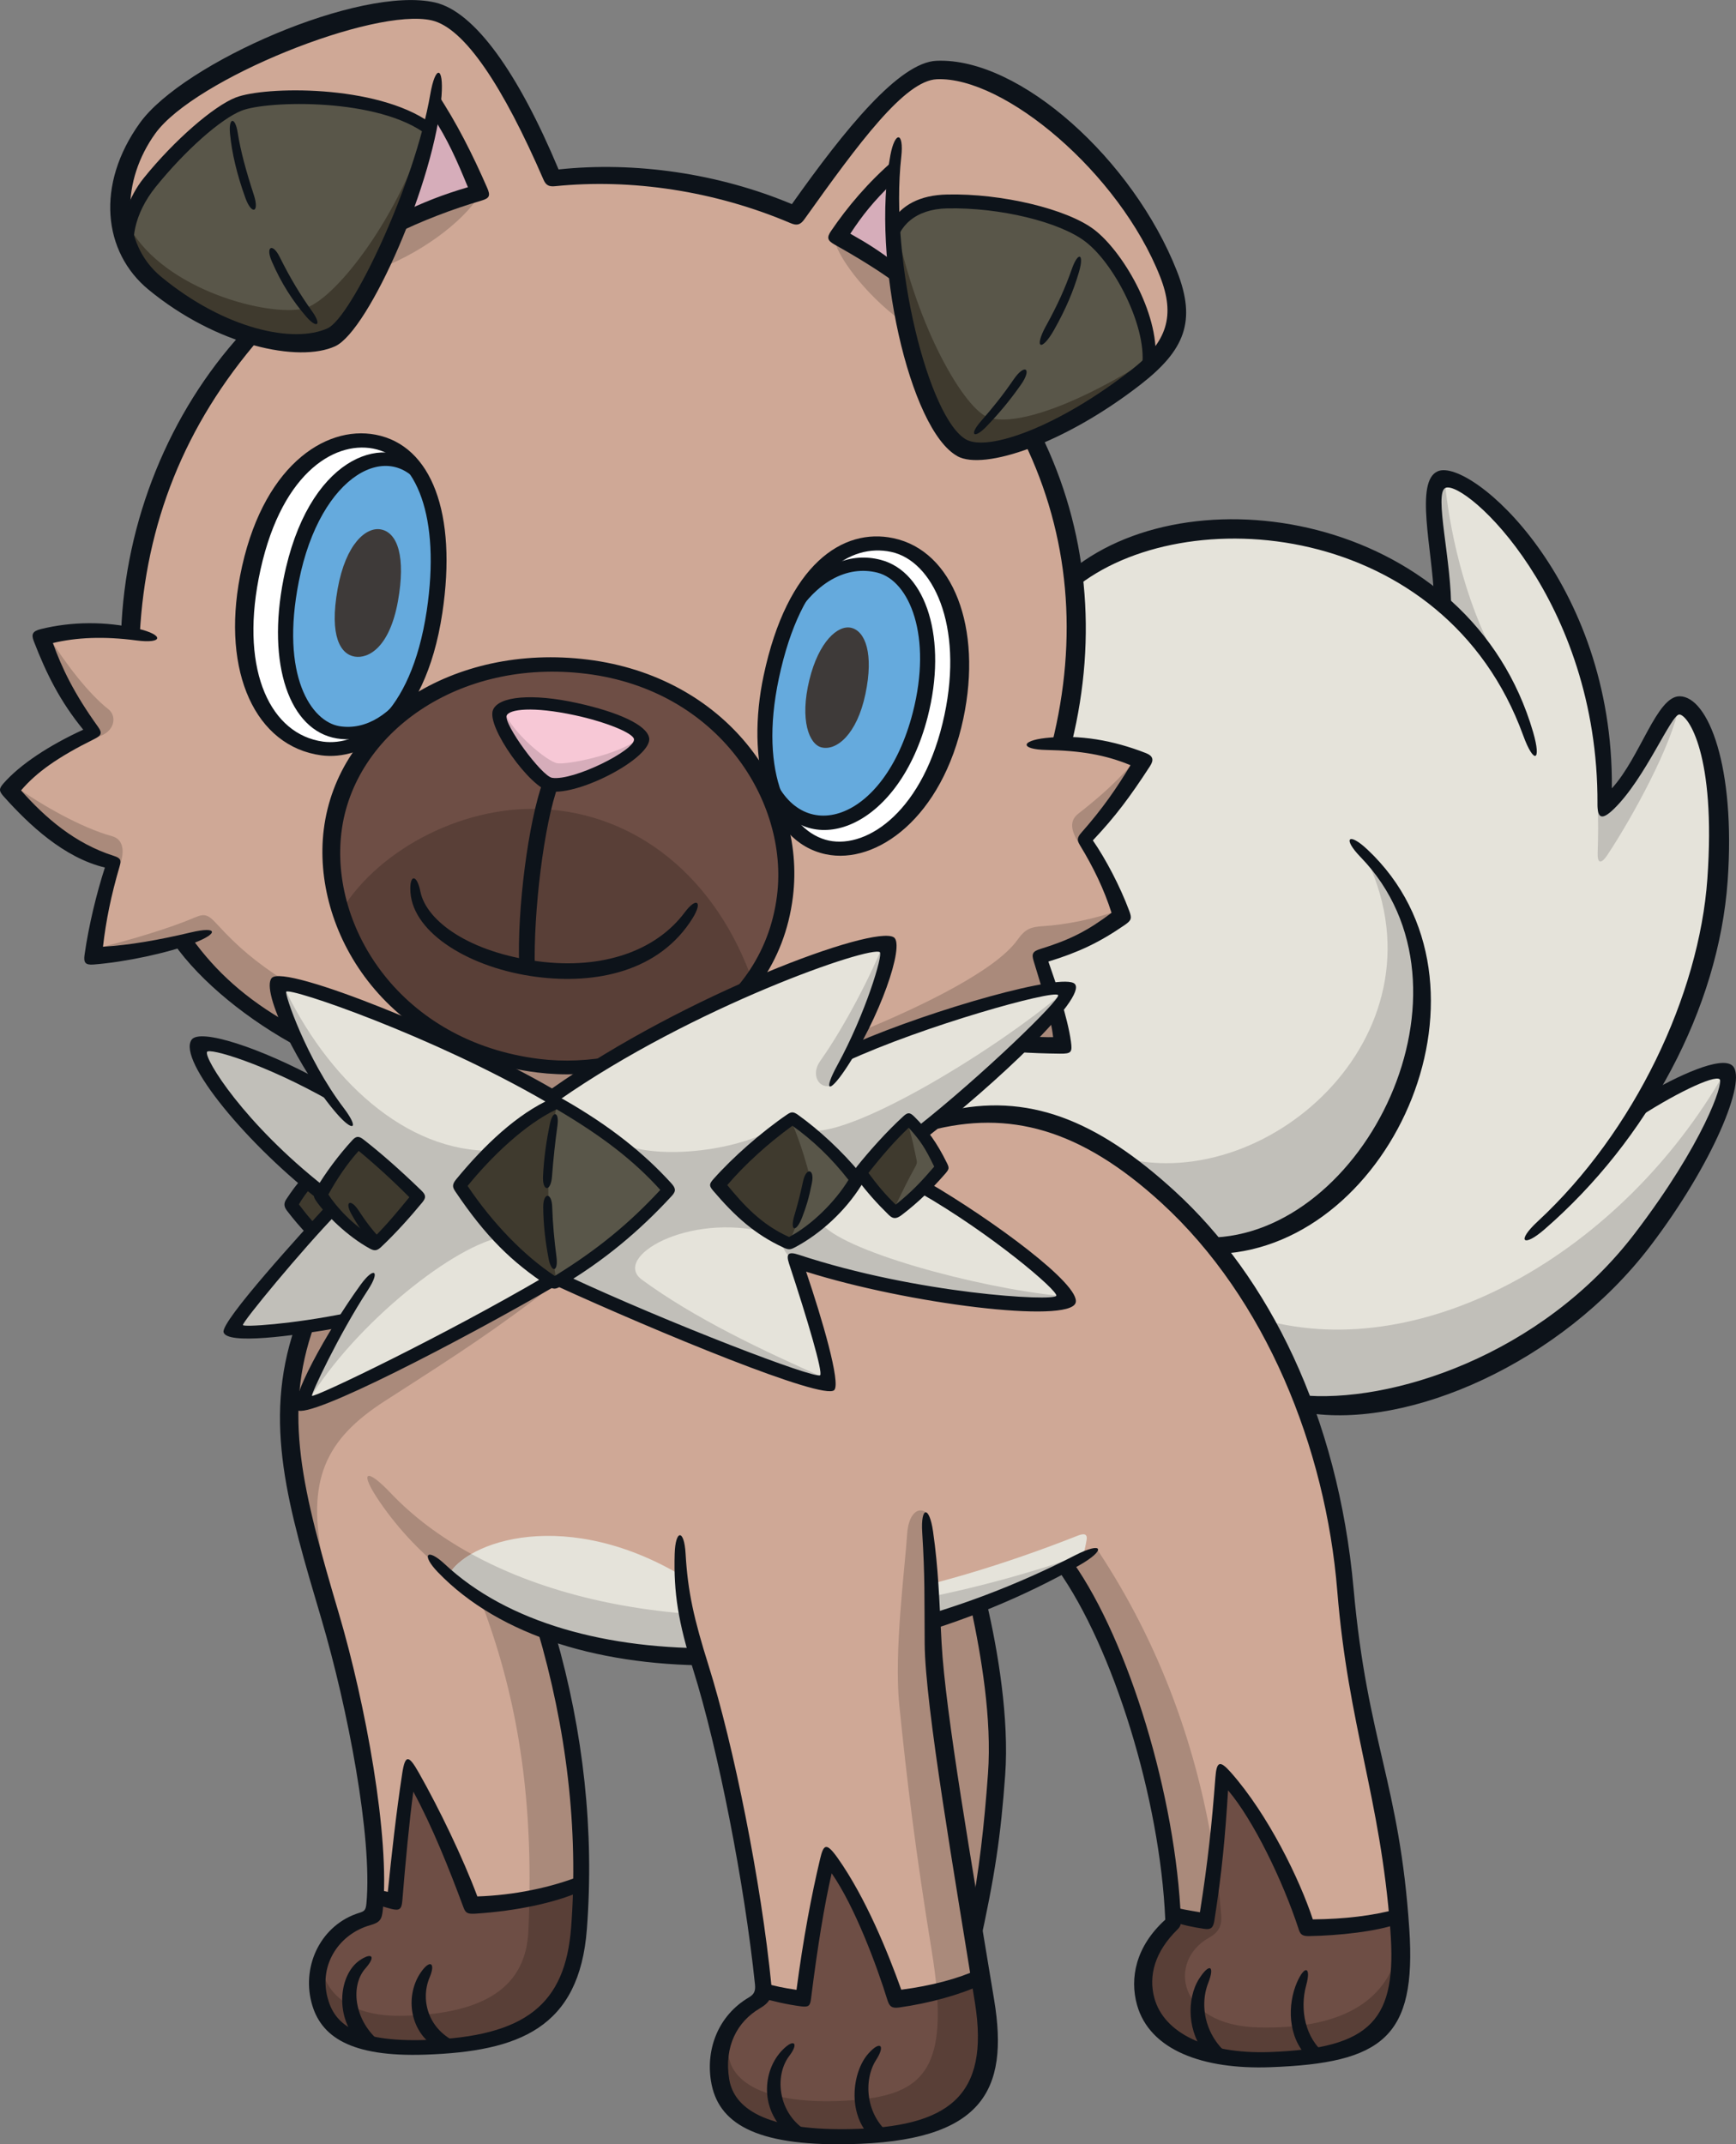 <?xml version="1.0" encoding="UTF-8"?>
<!-- Created with Inkscape (http://www.inkscape.org/) -->
<svg version="1.1" viewBox="0 0 81.832 101.06" xmlns="http://www.w3.org/2000/svg">
 <rect x="0" y="0" width="81.832" height="101.06" fill="#808080" stroke="none"/>
 <path d="m81.363 50.532c-0.336-0.336-2.349 0.615-4.096 1.681 2.139-3.42 3.459-7.233 3.708-10.752 0.387-5.46-0.908-8.211-1.806-8.211-0.817 0-1.591 2.881-3.525 4.772 0.256-9.57-6.19-15.962-7.652-15.39-0.848 0.331-0.086 3.47-0.012 5.85-5.216-4.401-13.377-4.515-17.407-1.158l-9.623 25.792 20.559 13.067c4.708 0.673 11.843-2.426 15.898-7.741 3.181-4.17 4.385-7.48 3.955-7.91" fill="#E5E3DA"/>
 <path d="m55.119 12.939c-2.03-5.16-7.51-9.79-10.991-9.643-1.737 0.073-4.02 3.269-6.577 6.882-3.679-1.575-7.82-2.2-11.534-1.772-1.624-3.865-3.644-7.434-5.564-7.875-3.097-0.711-11.631 2.895-13.479 5.461-2.024 2.81-1.558 5.794 0.346 7.362 1.503 1.238 3.098 2.036 4.533 2.454-3.311 3.705-5.448 8.558-5.625 14.065-1.57-0.221-3.004-0.174-4.235 0.178 0.59 1.547 1.143 2.8 2.432 4.458-1.732 0.811-3.095 1.659-3.943 2.727 1.289 1.474 2.8 2.911 4.864 3.427-0.479 1.51-0.774 2.947-0.958 4.384 1.079-0.068 2.682-0.292 4.245-0.724 1.24 1.748 3.074 3.283 5.176 4.453l12.281 4.284 22.042-3.853c0.495 0.018 1.56 0.084 1.994 0.06-0.11-1.032-0.746-3.114-1.115-4.183 1.584-0.442 2.616-0.959 3.869-1.917-0.368-1.216-1.142-2.616-1.768-3.611 1.032-1.142 1.879-2.211 2.764-3.685-1.53-0.612-2.604-0.839-3.81-0.837 1.278-5.194 0.655-10.158-1.38-14.374 1.458-0.598 3.185-1.599 4.879-2.918 1.833-1.426 2.385-2.696 1.555-4.804" fill="#CFA896"/>
 <path d="m20.502 28.83c-0.744 4.956-3.336 6.708-5.34 6.433-2.504-0.343-4.289-3.186-3.357-8.029 0.973-5.054 3.697-6.833 5.832-6.425 2.405 0.459 3.519 3.663 2.865 8.021" fill="#fff"/>
 <path d="m44.941 33.763c-0.946 4.46-3.788 6.622-5.947 6.165-1.993-0.422-3.652-3.198-2.631-8.017 1.119-5.276 3.654-6.679 5.713-6.242 2.322 0.492 3.778 3.784 2.864 8.095" fill="#fff"/>
 <path d="m19.736 22.344c-0.332-0.356-0.721-0.59-1.157-0.676-1.892-0.374-4.08 1.739-4.85 5.627-0.764 3.863 0.225 6.916 2.23 7.244 1.017 0.167 2.059-0.268 2.924-1.242 2.049-2.898 2.444-8.377 0.852-10.953" fill="#65AADD"/>
 <path d="m41.439 26.665c-1.223-0.316-2.776 0.191-3.978 1.943-1.16 2.322-1.79 6.017-1.102 8.398 0.445 0.897 1.115 1.489 1.905 1.693 1.72 0.443 4.114-1.101 5.122-5.012 0.876-3.397-0.035-6.529-1.946-7.021" fill="#65AADD"/>
 <path d="m18.76 28.326c-0.392 2.181-1.388 2.732-2.046 2.619-0.646-0.111-1.205-0.928-0.798-3.192 0.385-2.143 1.351-2.921 2.025-2.804 0.821 0.143 1.185 1.338 0.819 3.376" fill="#3e3a39"/>
 <path d="m40.795 32.706c-0.398 1.904-1.363 2.691-2.069 2.519-0.587-0.143-1.034-1.29-0.575-3.177 0.438-1.8 1.343-2.613 1.979-2.458 0.66 0.161 1.063 1.216 0.665 3.116" fill="#3e3a39"/>
 <path d="m37.033 42.247c-0.76 6.1-7.086 8.538-11.644 7.97-7.111-0.886-10.237-6.635-9.683-11.084 0.598-4.799 5.584-8.515 11.956-7.721 6.151 0.766 9.982 5.929 9.371 10.835" fill="#6E4E45"/>
 <path d="m30.23 34.814c-0.161-1.047-6.2-2.331-6.655-1.214-0.257 0.631 1.798 3.293 2.405 3.386 1.103 0.17 4.357-1.476 4.25-2.171" fill="#F7C8D6"/>
 <path d="m11.259 4.886c-1.007 0.394-2.89 2.087-4.217 3.733-0.682 0.846-1.097 2.017-1.01 2.997 0.284 0.676 0.719 1.27 1.287 1.737 3.145 2.592 6.699 3.271 8.329 2.523 1.168-0.535 3.699-6.025 4.609-9.784-2.392-1.786-7.739-1.701-8.998-1.207" fill="#595649"/>
 <path d="m51.351 11.073c-1.28-0.972-4.276-1.642-6.74-1.59-1.369 0.029-2.192 0.626-2.522 1.517 0.256 4.391 1.771 9.302 3.283 10.131 1.2 0.658 4.761-0.719 8.191-3.387 0.221-0.172 0.423-0.342 0.607-0.511 0.32-2.096-1.496-5.155-2.819-6.159" fill="#595649"/>
 <path d="m57.644 83.625c1.682 1.744 3.331 5.262 3.954 7.233 1.707-0.023 3.316-0.196 4.302-0.567-0.571-6.101-1.982-9.449-2.464-15.352-0.601-7.357-3.874-14.467-8.36-18.572-3.738-3.421-7.076-4.515-11.166-3.494l-24.11 1.811-5.378 7.761c-1.602 4.527-0.422 8.42 1.155 13.758 1.136 3.841 2.285 9.772 2.131 13.168 0.249 0.099 0.551 0.181 0.894 0.247 0.163-1.634 0.42-4.436 0.724-6.14 1.004 1.751 2.171 4.28 2.919 6.308 1.901-0.101 3.888-0.453 5.167-1.036 0.079-4.156-0.541-8.168-1.613-11.843 6.48 2.264 16.004 1.269 24.422-3.087 2.653 3.753 4.765 10.92 5.065 16.374 0.404 0.137 0.948 0.258 1.584 0.358 0.407-2.539 0.589-4.342 0.775-6.926" fill="#CFA896"/>
 <path d="m19.325 83.477c-0.303 1.705-0.56 4.507-0.724 6.141-0.344-0.066-0.646-0.148-0.894-0.247-8e-3 0.165-0.016 0.331-0.029 0.484-0.034 0.369-0.089 0.489-0.418 0.582-1.746 0.489-2.613 2.23-2.209 3.808 0.375 1.466 1.673 2.318 4.975 2.207 4.63-0.156 6.97-1.431 7.288-5.606 0.053-0.704 0.083-1.403 0.097-2.099-1.279 0.583-3.267 0.935-5.167 1.037-0.748-2.028-1.915-4.557-2.919-6.309" fill="#6E4E45"/>
 <path d="m54.012 94.302c0.45 1.617 2.341 2.9 5.843 2.773 5.071-0.183 6.497-1.316 6.103-6.165-0.018-0.212-0.039-0.413-0.058-0.62-0.986 0.371-2.595 0.544-4.302 0.566-0.622-1.97-2.272-5.489-3.954-7.233-0.187 2.584-0.367 4.388-0.775 6.927-0.635-0.1-1.179-0.221-1.584-0.358 8e-3 0.135 0.019 0.274 0.024 0.406-1.307 1.215-1.631 2.506-1.297 3.703" fill="#6E4E45"/>
 <path d="m21.182 74.166c1.034-1.681 6.082-3.233 11.772 0.617 3.15 2.13 11.162 0.235 17.853-2.409 0.301-0.119 0.46-0.078 0.413 0.204-0.045 0.267-0.108 0.557-0.185 0.824-10.306 5.861-24.394 6.234-29.853 0.764" fill="#E5E3DA"/>
 <path d="m42.113 7.961c-1.169 1.076-1.895 1.963-2.634 3.118 0.887 0.524 1.949 1.21 2.849 1.855-0.269-1.748-0.363-3.307-0.215-4.973" fill="#D6ADBA"/>
 <path d="m18.742 10.515c1.29-0.578 2.352-1.008 3.817-1.478-0.565-1.506-1.263-2.944-2.07-4.167-0.376 1.909-1.008 4.14-1.747 5.645" fill="#D6ADBA"/>
 <path d="m6.116 10.739c1.682 2.958 6.569 4.203 8.22 3.799 1.313-0.322 4.234-3.861 5.76-8.437-1.276 4.856-3.362 9.247-4.546 9.714-2.945 1.163-9.062-1.544-9.434-5.075" fill="#3F3A2E"/>
 <path d="m42.233 10.615c1.028 4.982 3.269 8.686 4.359 9.06 1.09 0.374 3.581-0.311 7.067-2.429-2.646 2.833-7.313 4.324-8.22 3.892-1.369-0.654-3.207-5.73-3.207-10.524" fill="#3F3A2E"/>
 <path d="m15.986 43.104c1.6-2.859 5.622-5.162 9.586-4.972 4.375 0.211 8.204 3.155 9.958 8.264-2.265 1.028-4.974 2.382-7.309 3.806-5.488 0.748-10.742-2.755-12.236-7.098" fill="#593F37"/>
 <path d="m23.785 33.553c0.343 0.954 2.019 2.349 2.486 2.419 0.467 0.07 2.768-0.365 3.819-1.135-0.444 1.108-3.364 2.215-4.131 2.072-0.768-0.143-2.633-2.712-2.174-3.356" fill="#D6ADBA"/>
 <g fill="#AA8A7B">
  <path d="m2.256 29.942c0.817 1.316 1.915 2.748 2.849 3.48 0.441 0.345 0.288 1.105-0.514 1.307-0.905-1.173-2.156-3.196-2.335-4.787"/>
  <path d="m0.691 37.04c1.261 0.895 3.114 1.961 4.6 2.373 0.462 0.129 0.625 0.605 0.366 1.347-1.868-0.591-4.382-2.063-4.966-3.72"/>
  <path d="m40.52 48.63c2.927-1.198 6.414-2.892 7.438-4.331 0.371-0.521 0.626-0.614 1.217-0.65 1.028-0.062 2.481-0.343 3.56-0.755-0.84 0.883-2.365 1.868-3.672 2.241 0.233 0.806 0.828 2.954 0.957 4.11-2.767 0.093-6.958 0.14-9.948 0.233z"/>
  <path d="m4.563 44.694c1.627-0.407 3.431-0.943 4.633-1.458 0.475-0.204 0.631-0.119 1.061 0.35 0.97 1.059 1.806 1.759 3.145 2.631-0.413 0.094-0.415 0.605 0.402 2.416-1.489-0.788-3.883-2.394-5.109-4.262-1.691 0.353-2.937 0.478-4.131 0.324"/>
  <path d="m22.384 49.549c1.899 0.701 4.281 0.825 5.838 0.654-0.716 0.467-1.401 0.95-2.226 1.479-1.199-0.716-2.164-1.355-3.612-2.133"/>
  <path d="m53.663 35.666c-0.969 1.132-1.69 1.786-2.837 2.685-0.419 0.329-0.356 0.795 0.041 1.402 1.244-1.273 2.294-2.61 2.797-4.087"/>
 </g>
 <path d="m14.517 55.656c-0.349 0.43-0.564 0.779-0.779 1.089 0.309 0.456 0.578 0.779 0.981 1.236 0.377-0.377 0.686-0.739 0.888-0.995l-0.484-0.685z" fill="#3F3A2E"/>
 <path d="m15.239 73.632c-0.828-3.882 0.105-5.808 2.92-7.614 3.752-2.409 5.074-3.264 8.118-5.59l-0.393-0.056c-3.343 1.966-11.152 6.039-11.432 5.702-0.144-0.172 0.329-1.85 1.742-3.876-0.59 0.196-1.376 0.308-1.91 0.365-1.208 3.511-0.756 6.998 0.956 11.069" fill="#AA8A7B"/>
 <path d="m22.219 73.239c-1.498-0.821-2.77-1.785-3.785-2.853-1.206-1.27-1.52-1.04-0.526 0.409 0.918 1.337 2.029 2.487 3.291 3.46-4e-3 -0.029-0.012-0.059-0.016-0.087 0.201-0.327 0.556-0.649 1.036-0.928" fill="#AA8A7B"/>
 <path d="m50.359 73.507c-12.151 4.052-22.046 3.074-28.14-0.268-0.48 0.279-0.835 0.6-1.036 0.928 4e-3 0.03 0.012 0.059 0.018 0.087 7.065 5.439 18.946 5.169 29.16-0.747" fill="#C1BFB9"/>
 <path d="m25.747 76.823c-1.307-0.514-2.055-0.841-3.129-1.495 1.702 4.382 2.432 8.884 2.337 14.135 0.788-0.154 1.642-0.387 2.47-0.688 0.046-3.87-0.767-9.022-1.677-11.952" fill="#AA8A7B"/>
 <path d="m19.017 95.005c-2.264 0.054-3.588-0.847-3.872-2.304-0.645 1.256 0.077 4.076 4.624 3.876 4.659-0.205 6.989-1.035 7.546-5.858 0.068-0.592 0.101-1.25 0.109-1.945-0.827 0.301-1.681 0.533-2.469 0.688-0.01 0.513-0.023 1.03-0.048 1.558-0.121 2.555-1.956 3.892-5.889 3.985" fill="#593F37"/>
 <path d="m45.939 91.239c0.495-2.426 0.855-5.084 1.043-7.686 0.167-2.295-0.277-5.342-0.837-7.924-0.726 0.27-1.312 0.491-2.212 0.761 0.126 3.937 1.291 11.606 2.006 14.849" fill="#AA8A7B"/>
 <path d="m57.265 87.69c-0.771-5.184-2.563-10.177-5.536-14.65-0.452 0.249-0.934 0.498-1.511 0.77 2.743 3.799 4.792 11.567 5.014 16.399 0.634 0.149 1.145 0.261 1.596 0.321 0.155-0.895 0.306-1.833 0.437-2.841" fill="#AA8A7B"/>
 <path d="m59.45 97.045c4.893 0.224 6.916-1.55 6.476-5.2-0.56 2.57-2.84 3.803-6.632 3.706-3.795-0.099-4.265-3.129-2.306-4.226 0.495-0.278 0.617-0.59 0.575-1.098-0.072-0.85-0.173-1.695-0.298-2.537-0.131 1.008-0.282 1.946-0.437 2.841-0.451-0.061-0.962-0.172-1.596-0.321 6e-3 0.132 0.012 0.263 0.016 0.39-2.865 3.238-1.245 6.196 4.203 6.445" fill="#593F37"/>
 <g fill="#C1BFB9">
  <path d="m52.668 54.495c6.844 2.012 15.671-5.601 11.791-13.929 5.559 5.44 1.612 17.279-7.202 18.201-1.267-1.527-2.695-3.072-4.588-4.273"/>
  <path d="m59.559 62.205c7.659 2.102 16.906-3.223 21.717-11.629 0.981 1.635-6.352 16.252-19.708 15.598-0.514-1.26-1.261-2.942-2.008-3.97"/>
  <path d="m68.1 22.628c0.188 2.097 0.88 5.599 2.434 8.408-0.912-0.966-1.985-2.098-2.663-2.706 0.156-1.877-0.783-5.309 0.229-5.702"/>
  <path d="m75.309 37.867c0.034 0.891 0.029 1.453 2e-3 2.347-0.014 0.431 0.13 0.578 0.47 0.064 1.157-1.747 3.047-5.176 3.378-7.065-0.896 0.74-2.981 5.123-3.85 4.654"/>
 </g>
 <path d="m22.711 9.011c-0.607 1.167-2.522 2.756-4.81 3.643 0.327-0.934 1.074-2.429 1.074-2.429z" fill="#AA8A7B"/>
 <path d="m39.306 11.175c0.093 0.841 1.463 2.677 3.145 3.923l-0.28-2.553z" fill="#AA8A7B"/>
 <g fill="#0D131A">
  <path d="m18.47 34.051c-0.681 0.559-1.567 0.919-2.589 0.752-2.235-0.365-3.315-3.48-2.515-7.521 1.133-5.725 4.701-6.896 6.372-5.319l0.202 1.09c-1.5-2.414-4.839-0.777-5.854 4.349-0.883 4.466 0.596 6.607 1.917 6.823 1.243 0.201 2.473-0.562 3.362-2.045z"/>
  <path d="m12.19 27.283c-0.847 4.402 0.591 7.334 3.039 7.67 1.659 0.227 4.134-1.167 4.886-6.169 0.661-4.402-0.475-7.25-2.529-7.643-1.881-0.358-4.453 1.242-5.396 6.141m2.948 8.316c-3.087-0.423-4.696-3.91-3.822-8.452 0.987-5.127 3.985-7.117 6.386-6.659 2.648 0.505 3.852 3.718 3.15 8.396-0.827 5.504-3.786 6.98-5.714 6.715"/>
  <path d="m36.365 36.344c1.314 3.619 5.317 2.457 6.661-2.756 0.928-3.599-0.148-6.207-1.658-6.597-1.39-0.358-3.003 0.368-4.18 2.58l0.549-1.74c1.038-1.202 2.362-1.812 3.771-1.447 2.174 0.56 3.16 3.763 2.218 7.414-1.328 5.152-5.371 6.725-7.191 3.998z"/>
  <path d="m36.713 31.977c-0.965 4.551 0.508 7.247 2.358 7.639 1.839 0.389 4.497-1.431 5.449-5.919 0.901-4.249-0.548-7.269-2.517-7.687-1.904-0.404-4.228 0.96-5.29 5.967m2.215 8.284c-2.829-0.6-3.766-4.484-2.932-8.42 1.116-5.262 3.737-6.982 6.118-6.476 2.81 0.595 4.205 4.214 3.295 8.507-0.988 4.662-4.095 6.895-6.481 6.389"/>
  <path d="m16.097 39.204c-0.564 4.529 2.809 9.892 9.323 10.703 4.626 0.575 10.499-2.013 11.208-7.705 0.551-4.421-2.76-9.672-8.982-10.446-6.041-0.753-10.971 2.808-11.549 7.449m9.229 11.341c-7.287-0.908-10.647-6.77-10.064-11.452 0.652-5.235 6.098-8.798 12.446-8.007 6.441 0.802 10.307 6.049 9.667 11.193-0.778 6.247-7.106 8.883-12.049 8.266"/>
  <path d="m23.884 33.722c-0.159 0.396 1.651 2.861 2.143 2.937 1.001 0.155 3.91-1.301 3.859-1.816-0.03-0.299-1.356-0.826-2.787-1.134-1.997-0.429-3.095-0.283-3.214 0.014m2.032 3.573c-0.9-0.139-3.002-3.043-2.679-3.835 0.267-0.655 1.872-0.789 3.97-0.327 1.948 0.429 3.278 1.036 3.391 1.64 0.17 0.905-3.267 2.737-4.681 2.522"/>
  <path d="m24.474 45.526c-0.105-2.656 0.427-6.794 1.127-8.71l0.724 0.17c-0.688 1.837-1.185 6.025-1.115 8.64z"/>
  <path d="m25.291 46.04c-3.11-0.404-5.803-2.038-5.943-3.981-0.062-0.859 0.299-0.891 0.467-0.047 0.28 1.407 2.332 2.877 5.575 3.298 3.014 0.391 5.528-0.491 6.889-2.312 0.552-0.739 0.859-0.517 0.374 0.269-1.567 2.53-4.569 3.136-7.362 2.773"/>
  <path d="m49.584 35.062c1.246-4.985 0.828-9.828-1.307-14.237l0.794-0.351c2.198 4.486 2.679 9.501 1.451 14.527z"/>
  <path d="m42.343 13.43c-0.832-0.637-2.02-1.356-2.99-1.896-0.36-0.201-0.389-0.338-0.177-0.65 0.775-1.139 1.743-2.29 2.986-3.362l-0.077 1.085c-0.922 0.899-1.413 1.512-2.004 2.407 0.826 0.463 1.38 0.821 2.133 1.393z"/>
  <path d="m45.128 21.496c-2.251-1.234-4.078-9.324-3.158-14.178 0.221-1.166 0.646-1.109 0.514 0.07-0.562 5.001 1.309 12.367 3.065 13.33 1.027 0.562 4.295-0.571 7.783-3.285 1.699-1.32 2.073-2.563 1.355-4.39-1.923-4.886-7.346-9.439-10.523-9.309-1.517 0.064-3.675 2.998-6.247 6.601-0.189 0.265-0.355 0.307-0.651 0.182-3.584-1.526-7.515-2.105-11.092-1.742-0.282 0.029-0.435-0.03-0.554-0.306-1.913-4.416-3.728-7.154-5.269-7.508-2.73-0.627-11.179 2.761-13.031 5.331-1.585 2.2-1.657 5.16 0.278 6.754 3.013 2.484 6.258 3.154 7.845 2.426 1.131-0.518 4.106-6.776 4.839-11.025 0.24-1.395 0.637-1.342 0.531 0.07-0.298 3.981-3.414 11.068-5.014 11.802-1.716 0.786-5.583-0.018-8.802-2.671-2.137-1.761-2.499-4.943-0.401-7.856 2.037-2.828 10.377-6.486 13.91-5.675 1.878 0.431 3.934 3.349 5.824 7.869 3.595-0.385 7.55 0.187 10.998 1.635 2.513-3.551 5.063-6.683 6.819-6.756 3.93-0.163 9.275 4.683 11.333 9.917 0.929 2.361 0.362 3.726-1.713 5.34-3.588 2.79-7.384 4.067-8.64 3.378"/>
  <path d="m18.858 10.062c1.119-0.537 2.017-0.892 3.199-1.238-0.537-1.307-0.952-2.242-1.664-3.339l0.198-1.109c0.926 1.385 1.699 2.93 2.374 4.477 0.161 0.369 0.115 0.489-0.273 0.602-1.334 0.389-2.877 0.976-4.098 1.593z"/>
  <path d="m12.256 15.929c-3.569 4.116-5.389 8.751-5.668 13.991l-0.877-0.125c0.181-5.232 2.271-10.357 5.698-14.104z"/>
  <path d="m5.745 11.222c-0.039-0.759 0.303-1.928 1.03-2.829 1.437-1.782 3.294-3.389 4.333-3.796 1.358-0.533 6.628-0.63 9.176 1.191l-0.131 0.589c-2.269-1.788-7.555-1.636-8.757-1.165-0.987 0.387-2.668 1.877-4.058 3.599-1.016 1.26-1.255 2.647-0.862 3.53z"/>
  <path d="m14.427 14.913c-0.607-0.7-1.174-1.564-1.622-2.613-0.294-0.689 0.047-0.859 0.38-0.187 0.507 1.021 0.979 1.791 1.528 2.562 0.478 0.671 0.221 0.824-0.286 0.239"/>
  <path d="m11.566 9.326c-0.396-1.098-0.636-2.107-0.724-3.024-0.074-0.775 0.24-0.821 0.362-0.052 0.141 0.881 0.385 1.781 0.762 2.939 0.276 0.846-0.106 0.952-0.4 0.138"/>
  <path d="m42.03 10.459c0.456-0.77 1.302-1.265 2.615-1.292 2.561-0.059 5.648 0.68 6.927 1.651 1.314 0.997 3.064 3.892 2.896 6.165l-0.691 0.568c0.477-1.724-1.126-5.034-2.626-6.172-1.213-0.921-4.021-1.61-6.507-1.557-1.495 0.032-2.317 0.83-2.478 1.917z"/>
  <path d="m46.242 19.85c0.575-0.657 1.03-1.225 1.542-1.971 0.527-0.766 0.877-0.514 0.344 0.247-0.524 0.748-1.019 1.338-1.622 1.968-0.581 0.608-0.855 0.43-0.264-0.244"/>
  <path d="m49.313 15.35c0.544-0.991 0.89-1.756 1.214-2.677 0.297-0.841 0.586-0.727 0.339 0.129-0.265 0.914-0.63 1.773-1.181 2.748-0.589 1.044-0.968 0.881-0.373-0.201"/>
  <path d="m3.986 44.999c0.2-1.408 0.575-2.929 0.959-4.112-1.934-0.465-3.575-2.013-4.766-3.345-0.232-0.258-0.239-0.365-0.014-0.621 0.788-0.898 2.152-1.793 3.759-2.531-1.094-1.336-1.742-2.645-2.33-4.168-0.128-0.331-0.061-0.474 0.325-0.571 1.456-0.363 3.071-0.372 4.573-0.023 1.256 0.293 1.213 0.724-0.065 0.555-1.55-0.203-2.83-0.14-3.935 0.123 0.415 1.152 0.972 2.34 2.129 3.949 0.214 0.299 0.154 0.412-0.185 0.58-1.704 0.844-2.722 1.567-3.444 2.418 1.135 1.28 2.531 2.5 4.374 3.085 0.32 0.102 0.358 0.201 0.271 0.497-0.407 1.392-0.64 2.551-0.783 3.785 1.257-0.076 2.627-0.316 4.15-0.677 1.249-0.296 1.332 0.043 0.134 0.502-1.221 0.468-3.236 0.898-4.728 1.013-0.388 0.03-0.476-0.087-0.424-0.461"/>
  <path d="m9.027 44.201c1.154 1.601 2.555 2.872 4.583 4.028l0.525 1.156c-2.381-1.262-4.671-3.092-5.96-4.939z"/>
  <path d="m48.582 48.858c0.298 8e-3 0.788 0.032 1.061 0.023-0.103-0.956-0.599-2.544-0.916-3.579-0.105-0.341-0.062-0.462 0.319-0.579 1.395-0.431 2.223-0.855 3.35-1.701-0.356-1.121-0.868-2.17-1.483-3.177-0.154-0.252-0.142-0.373 0.061-0.602 1.008-1.14 1.666-2.103 2.316-3.179-1.197-0.497-2.371-0.687-3.972-0.719-1.218-0.025-1.237-0.43-0.024-0.564 1.595-0.174 3.188 0.112 4.724 0.713 0.33 0.13 0.386 0.315 0.192 0.613-0.95 1.462-1.641 2.384-2.695 3.501 0.602 0.868 1.28 2.154 1.717 3.325 0.129 0.345 0.106 0.44-0.207 0.656-1.208 0.836-2.204 1.3-3.606 1.729 0.357 1.021 0.905 2.632 1.063 3.769 0.07 0.507 0.021 0.577-0.513 0.572-0.681-7e-3 -1.356-0.03-2.04-0.077z"/>
  <path d="m14.515 58.217c-0.378-0.402-0.664-0.733-0.989-1.159-0.143-0.188-0.158-0.344-0.031-0.537 0.238-0.36 0.513-0.744 0.781-1.025l0.443 0.391c-0.268 0.315-0.467 0.589-0.63 0.875 0.314 0.413 0.484 0.629 0.846 1.016z"/>
  <path d="m14.807 62.479c-1.488 4.167-0.552 7.752 1.167 13.567 1.245 4.211 2.422 10.539 2.072 13.958-0.045 0.446-0.119 0.596-0.595 0.73-1.42 0.398-2.422 1.809-2.016 3.398 0.314 1.229 1.269 2.122 4.648 2.011 4.721-0.159 6.564-1.7 6.839-5.307 0.353-4.63-0.22-9.395-1.598-14.057l0.857 0.247c1.333 4.62 1.833 9.303 1.483 13.893-0.356 4.67-3.205 5.768-7.63 5.917-3.502 0.116-4.939-0.841-5.355-2.472-0.453-1.77 0.475-3.654 2.249-4.21 0.249-0.077 0.314-0.119 0.346-0.459 0.282-3.108-0.876-9.172-2.127-13.403-1.551-5.247-2.777-9.237-1.249-13.731z"/>
  <path d="m27.41 89.128c-1.278 0.557-3.031 0.93-4.985 1.062-0.409 0.027-0.483-0.039-0.586-0.317-0.663-1.787-1.471-3.809-2.356-5.433-0.181 1.302-0.384 3.482-0.518 5.137-0.033 0.407-0.136 0.485-0.515 0.39-0.275-0.07-0.579-0.167-0.759-0.232l0.012-0.718c0.181 0.059 0.362 0.099 0.578 0.146 0.181-1.77 0.384-3.639 0.677-5.569 0.142-0.933 0.313-0.879 0.787-0.041 0.959 1.691 2.076 4.007 2.757 5.826 1.72-0.057 3.48-0.414 4.91-0.992z"/>
  <path d="m16.844 96.175c-1.082-1.22-0.839-3.121 0.099-3.777 0.533-0.372 0.832-0.254 0.28 0.374-0.758 0.861-0.507 2.619 0.852 3.578z"/>
  <path d="m20.44 96.431c-1.173-0.814-1.319-2.429-0.607-3.468 0.429-0.625 0.715-0.469 0.42 0.228-0.473 1.121-0.025 2.591 1.465 3.14z"/>
  <path d="m20.645 74.102c-0.807-0.839-0.522-1.174 0.327-0.38 5.872 5.497 18.797 5.189 29.705-0.42 1.323-0.68 1.491-0.263 0.197 0.471-10.674 6.055-24.384 6.404-30.228 0.329"/>
  <path d="m45.72 90.433c0.438-2.26 0.675-4.411 0.852-6.844 0.187-2.571-0.314-5.526-0.797-7.792l0.728-0.289c0.539 2.285 1.072 5.504 0.879 8.149-0.207 2.841-0.47 4.708-1.251 8.219z"/>
  <path d="m50.585 73.638c2.624 3.73 4.849 11.046 5.081 16.844 0.01 0.236-0.032 0.326-0.179 0.471-1.033 1.018-1.369 2.149-1.067 3.231 0.446 1.603 2.42 2.633 5.428 2.529 4.847-0.175 6.012-1.536 5.69-5.772-0.478-6.278-1.982-9.569-2.502-15.969-0.546-6.735-3.369-13.778-8.287-18.279-3.835-3.511-7.196-4.379-10.911-3.409l0.77-0.907c3.831-0.903 7.08 0.385 10.774 3.766 4.409 4.035 7.688 10.538 8.425 18.746 0.65 7.242 2.167 9.151 2.625 16.024 0.34 5.101-1.252 6.323-6.556 6.514-3.17 0.116-5.685-0.804-6.28-2.941-0.347-1.246-0.068-2.746 1.333-4.012-0.244-5.697-2.457-12.829-5.071-16.505z"/>
  <path d="m61.208 90.894c-0.74-2.256-2.127-5.116-3.319-6.517-0.139 2.196-0.283 3.831-0.648 6.152-0.054 0.336-0.17 0.42-0.471 0.378-0.555-0.079-1.091-0.203-1.516-0.341l-6.9e-4 -0.722c0.345 0.127 0.864 0.204 1.309 0.28 0.369-2.331 0.563-4.158 0.728-6.342 0.058-0.765 0.203-0.844 0.73-0.248 1.77 2.002 3.251 5.061 3.864 6.927 1.495-0.016 2.825-0.171 3.989-0.49l0.029 0.697c-1.027 0.365-2.787 0.557-4.213 0.58-0.333 4e-3 -0.402-0.104-0.483-0.353"/>
  <path d="m56.855 96.82c-0.879-0.981-0.944-2.613-0.322-3.575 0.479-0.739 0.741-0.607 0.422 0.207-0.467 1.193-0.064 2.74 1.214 3.575z"/>
  <path d="m61.63 96.941c-0.939-0.948-0.943-2.473-0.493-3.51 0.362-0.834 0.677-0.744 0.436 0.129-0.315 1.141-0.052 2.523 0.922 3.26z"/>
  <path d="m56.973 58.329c7.322-0.049 13.151-11.752 7.16-17.937-0.859-0.886-0.571-1.196 0.327-0.351 6.674 6.273 1.217 18.674-6.974 19.052z"/>
  <path d="m77.496 51.632c1.542-0.914 3.668-1.909 4.18-1.396 0.688 0.688-0.957 4.655-3.89 8.499-4.196 5.501-11.404 8.648-16.225 7.843l-0.298-0.829c4.258 0.437 11.399-1.85 15.804-7.626 3.238-4.243 4.185-7.079 3.996-7.255-0.248-0.232-2.263 0.744-4.087 1.968z"/>
  <path d="m67.592 28.112c-0.072-2.201-0.919-5.449 0.191-5.905 1.54-0.635 8.291 5.171 8.197 14.948 1.353-1.48 2.112-4.346 3.196-4.339 1.347 9e-3 2.644 3.322 2.263 8.694-0.429 6.05-3.79 12.227-8.635 16.43-1.004 0.871-1.34 0.57-0.321-0.374 4.575-4.235 7.612-10.687 7.999-16.144 0.416-5.874-0.911-7.723-1.317-7.747-0.385-0.023-1.603 3.008-3.088 4.449-0.595 0.577-0.777 0.418-0.775-0.238 0.043-9.623-6.229-15.276-7.162-14.893-0.564 0.232 0.308 3.516 0.261 5.805z"/>
  <path d="m50.528 26.851c5.899-4.75 18.786-2.482 21.74 7.653 0.411 1.413 0.028 1.52-0.467 0.158-3.695-10.162-16.025-11.158-21.162-6.918z"/>
 </g>
 <path d="m43.562 55.963-0.119-2.577c3.129-2.449 7.244-6.371 6.895-6.754-0.35-0.385-6.423 1.227-10.283 2.969 1.149-2.148 2.065-4.838 1.734-5.069-0.695-0.486-9.364 2.606-15.771 7.149-5.454-3.206-12.529-5.638-12.86-5.269-0.293 0.325 0.679 2.748 2.229 5.035-3.245-1.833-5.755-2.493-5.988-2.16-0.409 0.584 2.174 4.238 6.043 7.185l0.553 0.147c-1.695 1.806-5.122 5.785-5.048 6.043 0.069 0.241 2.392 0.063 5.253-0.442-1.079 1.799-2.083 3.753-1.863 3.942 0.258 0.221 7.075-3.132 11.865-5.933 4.643 2.138 12.454 5.344 12.823 4.975 0.193-0.193-0.676-3.244-1.509-5.75 5.817 1.867 12.554 2.355 12.748 1.771 0.152-0.455-3.252-3.27-6.702-5.261" fill="#E5E3DA"/>
 <g fill="#595649">
  <path d="m26.26 51.965c-1.541 0.619-3.327 2.311-4.6 3.912 1.203 1.821 2.533 3.339 4.471 4.588 2.277-1.343 3.97-2.802 5.395-4.379-1.413-1.599-3.094-2.848-5.266-4.121"/>
  <path d="m37.352 52.701c-1.214 0.852-2.545 2.032-3.515 3.164 1.086 1.238 1.868 2.102 3.363 2.744 1.179-0.596 2.382-1.646 3.187-3.024-0.957-1.191-2.008-2.171-3.036-2.884"/>
  <path d="m42.84 52.759c-0.794 0.724-1.67 1.716-2.289 2.522 0.584 0.77 1.004 1.261 1.635 1.868 0.888-0.619 1.495-1.273 2.218-2.113-0.479-1.004-0.841-1.553-1.564-2.277"/>
 </g>
 <path d="m39.052 87.531c1.278 1.582 2.512 4.697 3.187 6.668 1.418-0.176 2.81-0.524 4.001-1.054-0.974-6.14-2.147-13.734-2.235-15.707-0.094-2.102-0.12-3.306-0.278-5.238-0.391-4.77-11.541-4.89-11.668 1.022-0.041 1.897 0.307 3.203 0.972 5.324 1.122 3.577 2.424 9.943 2.955 15.03 8e-3 0.082 6e-3 0.149 1e-3 0.216 0.563 0.179 1.196 0.318 1.881 0.409 0.305-2.352 0.672-4.601 1.183-6.67" fill="#CFA896"/>
 <path d="m35.62 94.394c-1.227 0.723-1.869 2.089-1.622 3.604 0.281 1.729 1.888 2.768 5.987 2.698 5.148-0.09 7.184-1.721 6.444-6.371-0.062-0.386-0.125-0.781-0.188-1.181-1.192 0.53-2.582 0.879-4.001 1.054-0.676-1.97-1.909-5.086-3.188-6.668-0.511 2.07-0.878 4.318-1.183 6.67-0.684-0.091-1.318-0.229-1.881-0.409-0.016 0.289-0.137 0.465-0.368 0.602" fill="#6E4E45"/>
 <g fill="#C1BFB9">
  <path d="m31.46 56.04c-0.343-0.499-1.401-1.526-1.961-2.055 1.868 0.654 5.32 0.227 7.151-0.872-1.043 0.872-2.333 2.11-2.777 2.671 0.654 0.794 1.261 1.425 2.336 2.311-3.777-0.979-7.384 1.165-5.949 2.218 2.458 1.803 5.634 3.319 8.748 4.692-0.43 0.205-6.351-1.455-12.559-4.732 1.7-1.189 3.672-2.747 5.012-4.231"/>
  <path d="m50.203 46.7c-3.456 2.958-10.503 7.146-12.181 6.535 0.915 0.733 1.556 1.404 2.389 2.268 0.677-0.981 1.704-2.218 2.405-2.755 0.234 0.21 0.42 0.397 0.584 0.654 3.105-2.429 6.904-5.792 6.803-6.702"/>
  <path d="m17.667 58.718c0.724-0.67 1.518-1.697 2.032-2.327-0.724-0.771-2.032-1.985-2.802-2.545-0.654 0.747-1.074 1.307-1.681 2.288-3.923-2.849-6.047-6.468-5.744-6.842 0.303-0.374 3.409 0.56 5.907 2.195-1.097-1.681-2.373-4.226-2.039-5.067 2.055 4.39 5.76 7.909 9.932 7.815-0.716 0.561-1.214 1.09-1.65 1.651 0.498 0.747 1.152 1.681 1.961 2.429-2.46 0.529-7.192 4.421-9.216 8.001 0.031-0.778 1.028-2.896 1.837-4.078-1.682 0.374-4.865 0.782-5.231 0.343-0.156-0.187 3.269-4.172 4.639-5.635 0.561 0.591 1.121 1.183 2.055 1.775"/>
  <path d="m41.656 44.442c-0.529 1.386-1.837 3.938-2.989 5.557-0.456 0.64-0.081 1.29 0.453 1.183 1.212-1.821 3.174-6.165 2.535-6.741"/>
  <path d="m38.683 57.605c0.864 1.307 7.309 3.083 11.349 3.479 0.187 0.817-7.452 0.06-12.236-1.471-0.584-0.187-0.934-0.747-0.981-1.191l0.396 0.187c0.607-0.35 0.911-0.56 1.471-1.004"/>
 </g>
 <g fill="#3F3A2E">
  <path d="m26.26 52.024c-0.537 2.592-0.56 5.207-0.023 8.406-1.238-0.538-3.697-2.856-4.615-4.545 1.323-1.573 3.074-3.231 4.639-3.861"/>
  <path d="m16.877 53.854c-0.565 0.598-1.263 1.529-1.779 2.443 0.358 0.615 1.421 1.788 2.585 2.369 0.59-0.582 1.354-1.405 2.044-2.26-0.981-0.956-1.903-1.804-2.85-2.551"/>
  <path d="m37.259 52.794c0.304 0.56 0.724 1.892 0.888 2.568-0.187 0.934-0.444 2.148-1.004 3.293-1.425-0.864-2.359-1.541-3.269-2.872 1.051-1.097 2.499-2.382 3.386-2.989"/>
  <path d="m42.77 52.911c0.216 0.646 0.292 1.094 0.431 1.728 0.032 0.144 0.025 0.204-0.043 0.326-0.388 0.702-0.633 1.216-1.042 2.056-0.794-0.724-1.238-1.331-1.588-1.751 0.607-0.747 1.401-1.588 2.242-2.358"/>
 </g>
 <path d="m45.981 91.535c-0.752-3.968-1.464-8.995-1.823-11.865-0.303-2.423-0.149-6.759-0.478-8.372-0.414-0.324-0.858 0.072-0.918 0.998-0.103 1.588-0.624 5.518-0.374 8.029 0.359 3.586 0.779 7.005 1.526 11.583 0.116 0.716 0.199 1.361 0.246 1.942 0.615-0.154 1.325-0.377 2.098-0.688-0.076-0.511-0.168-1.05-0.277-1.626" fill="#AA8A7B"/>
 <path d="m39.804 99.007c-4.104 0.209-5.672-1.117-5.449-2.615-0.867 3.123 1.236 4.479 5.588 4.349 5.865-0.176 7.167-1.88 6.314-7.579-0.773 0.311-1.483 0.535-2.098 0.688 0.328 4.057-1.061 4.989-4.356 5.157" fill="#593F37"/>
 <g fill="#0D131A">
  <path d="m43.19 53.145c3.065-2.408 6.831-6.058 6.686-6.247-0.203-0.262-6.355 1.448-9.995 3.135l0.391-0.858c3.685-1.601 9.861-3.361 10.392-2.803 0.602 0.633-3.742 4.721-7.064 7.298z"/>
  <path d="m26.706 60.115c4.824 2.249 11.718 4.895 11.953 4.699 0.143-0.119-0.593-2.621-1.465-5.26-0.152-0.465-0.032-0.58 0.456-0.418 5.609 1.855 12.031 2.205 12.142 1.935 0.097-0.233-3.077-2.937-6.451-4.867l0.443-0.462c2.967 1.735 7.198 4.821 6.918 5.663-0.329 0.983-7.887 0.052-12.703-1.471 0.742 2.189 1.647 5.259 1.325 5.581-0.507 0.505-8.364-2.75-13.117-4.921-4.461 2.577-11.647 6.328-12.201 5.861-0.436-0.367 1.393-3.695 2.99-5.901 0.637-0.879 0.946-0.674 0.353 0.235-1.411 2.163-2.699 4.938-2.644 4.994 0.109 0.107 6.248-2.846 10.98-5.62l0.469 0.234z"/>
  <path d="m16.009 62.573c-2.214 0.396-5.304 0.809-5.47 0.216-0.143-0.51 3.73-4.737 4.892-6.013l0.409 0.467c-1.567 1.614-4.422 5.059-4.389 5.207 0.022 0.101 2.265-0.029 4.939-0.572z"/>
  <path d="m15.601 51.908c-3.18-1.806-5.75-2.531-5.842-2.332-0.147 0.316 1.756 3.384 5.538 6.353l-0.111 0.747c-3.504-2.681-6.832-6.707-6.156-7.672 0.387-0.554 3.24 0.371 6.089 1.928z"/>
  <path d="m15.863 52.472c-1.697-1.958-3.602-5.77-3.053-6.38 0.611-0.677 8.954 2.731 13.21 5.207 6.304-4.434 15.185-7.73 16.114-7.122 0.535 0.35-0.677 3.843-2.302 6.248-0.775 1.147-1.028 0.997-0.363-0.218 1.338-2.446 2.157-5.207 2.007-5.329-0.407-0.332-8.787 2.549-15.139 6.984-0.268 0.187-0.372 0.199-0.61 0.061-5.299-3.08-12.044-5.397-12.235-5.183-0.085 0.095 0.934 3.138 2.706 5.473 0.761 1.004 0.458 1.174-0.336 0.258"/>
  <path d="m15.478 56.297c0.377 0.585 1.156 1.453 2.148 2.025 0.608-0.607 1.123-1.229 1.67-1.897-0.777-0.783-1.611-1.542-2.388-2.184-0.54 0.599-1.021 1.313-1.43 2.055m1.957 2.551c-1.056-0.576-2.085-1.598-2.533-2.246-0.153-0.222-0.142-0.345-0.018-0.553 0.464-0.784 1.085-1.615 1.718-2.305 0.188-0.205 0.311-0.212 0.541-0.032 0.857 0.671 1.701 1.415 2.71 2.389 0.23 0.221 0.24 0.342 0.05 0.573-0.564 0.684-1.255 1.456-1.93 2.091-0.19 0.179-0.311 0.207-0.538 0.083"/>
  <path d="m17.503 58.536c-0.367-0.377-0.647-0.792-0.945-1.329-0.318-0.574-0.029-0.723 0.333-0.175 0.374 0.566 0.654 0.946 1.126 1.435z"/>
  <path d="m22.042 55.893c1.176 1.757 2.674 3.298 4.11 4.242 2-1.234 3.495-2.46 4.974-4.055-1.235-1.364-2.679-2.496-4.888-3.799-1.483 0.7-3.067 2.22-4.196 3.612m3.797 4.717c-1.717-1.132-2.931-2.313-4.371-4.449-0.136-0.201-0.174-0.327 0.041-0.586 1.322-1.605 2.861-3.074 4.511-3.81 0.172-0.076 0.312-0.082 0.535 0.045 2.223 1.268 3.819 2.562 5.078 3.946 0.201 0.221 0.256 0.363 0.048 0.591-1.533 1.671-3.248 3.103-5.252 4.279-0.251 0.147-0.345 0.147-0.59-0.016"/>
  <path d="m25.858 59.309c-0.14-0.742-0.245-1.541-0.252-2.411-4e-3 -0.711 0.4-0.724 0.424-0.015 0.027 0.804 0.097 1.555 0.201 2.355 0.094 0.719-0.239 0.78-0.374 0.07"/>
  <path d="m25.597 55.429c0.044-0.861 0.149-1.613 0.325-2.465 0.134-0.65 0.447-0.58 0.356 0.076-0.111 0.806-0.193 1.564-0.258 2.411-0.057 0.736-0.46 0.719-0.423-0.022"/>
  <path d="m34.282 55.853c0.759 0.922 1.605 1.864 2.913 2.446 1.049-0.549 2.16-1.643 2.802-2.691-0.812-1.039-1.677-1.862-2.644-2.552-1.168 0.847-2.242 1.828-3.071 2.797m2.646 2.943c-1.339-0.62-2.273-1.46-3.311-2.677-0.197-0.231-0.194-0.314 0.014-0.55 0.913-1.029 2.262-2.214 3.454-3.03 0.201-0.137 0.296-0.165 0.53 2e-3 0.991 0.709 2.072 1.706 2.948 2.765 0.17 0.205 0.192 0.313 0.026 0.579-0.739 1.172-1.87 2.234-3.094 2.89-0.235 0.126-0.316 0.137-0.566 0.021"/>
  <path d="m37.446 57.283c0.17-0.578 0.263-0.939 0.411-1.615 0.148-0.671 0.547-0.586 0.414 0.089-0.137 0.697-0.265 1.112-0.458 1.613-0.287 0.746-0.589 0.665-0.368-0.087"/>
  <path d="m40.937 55.281c0.444 0.602 0.784 1.004 1.285 1.494 0.782-0.624 1.225-1.11 1.815-1.792-0.421-0.866-0.631-1.203-1.203-1.833-0.649 0.611-1.28 1.343-1.897 2.131m0.958 1.979c-0.573-0.561-0.986-1.029-1.506-1.702-0.162-0.21-0.154-0.379 0.012-0.589 0.543-0.681 1.394-1.643 2.196-2.372 0.2-0.181 0.302-0.167 0.5 0.028 0.631 0.624 1.078 1.251 1.535 2.179 0.12 0.241 0.119 0.292-0.086 0.525-0.593 0.678-1.238 1.324-2.041 1.934-0.265 0.202-0.42 0.183-0.609-3e-3"/>
  <path d="m33.515 98.088c-0.248-1.526 0.346-3.102 1.782-3.948 0.236-0.139 0.325-0.285 0.292-0.609-0.499-4.78-1.733-11.075-2.914-14.84-0.696-2.219-0.927-3.604-0.872-5.456 0.034-1.163 0.448-1.178 0.514-0.018 0.103 1.819 0.4 3.1 1.083 5.276 1.188 3.789 2.482 10.208 2.962 15.077 0.054 0.553-0.067 0.802-0.556 1.09-1.048 0.617-1.685 1.782-1.433 3.329 0.18 1.108 1.245 2.429 5.636 2.357 4.703-0.082 6.651-1.542 5.949-5.949-0.942-5.914-2.351-13.984-2.371-16.936-0.016-2.216 0.016-3.123-0.116-5.238-0.077-1.243 0.336-1.271 0.512-0.038 0.252 1.762 0.285 3.105 0.402 5.258 0.183 3.313 1.402 10.268 2.479 16.822 0.704 4.282-0.544 6.681-6.905 6.79-4.395 0.084-6.127-1.012-6.444-2.967"/>
  <path d="m37.102 100.52c-1.25-1.044-1.203-2.909-0.208-3.915 0.535-0.542 0.775-0.32 0.316 0.283-0.815 1.068-0.458 3.129 1.279 3.759z"/>
  <path d="m41.003 100.67c-1.052-1.07-0.842-3.014-0.072-3.883 0.557-0.628 0.821-0.407 0.367 0.298-0.601 0.934-0.504 2.579 0.646 3.493z"/>
  <path d="m46.302 93.524c-1.065 0.496-2.507 0.891-3.918 1.088-0.332 0.046-0.456-0.035-0.554-0.355-0.484-1.572-1.528-4.39-2.627-5.97-0.339 1.478-0.658 3.393-0.973 5.914-0.041 0.336-0.112 0.405-0.48 0.356-0.624-0.081-1.33-0.238-1.833-0.397l0.111-0.7c0.543 0.157 0.908 0.23 1.518 0.321 0.317-2.408 0.704-4.451 1.112-6.169 0.163-0.69 0.291-0.805 0.84-0.028 1.303 1.848 2.346 4.4 2.986 6.191 1.425-0.191 2.615-0.496 3.689-0.981z"/>
 </g>
</svg>
